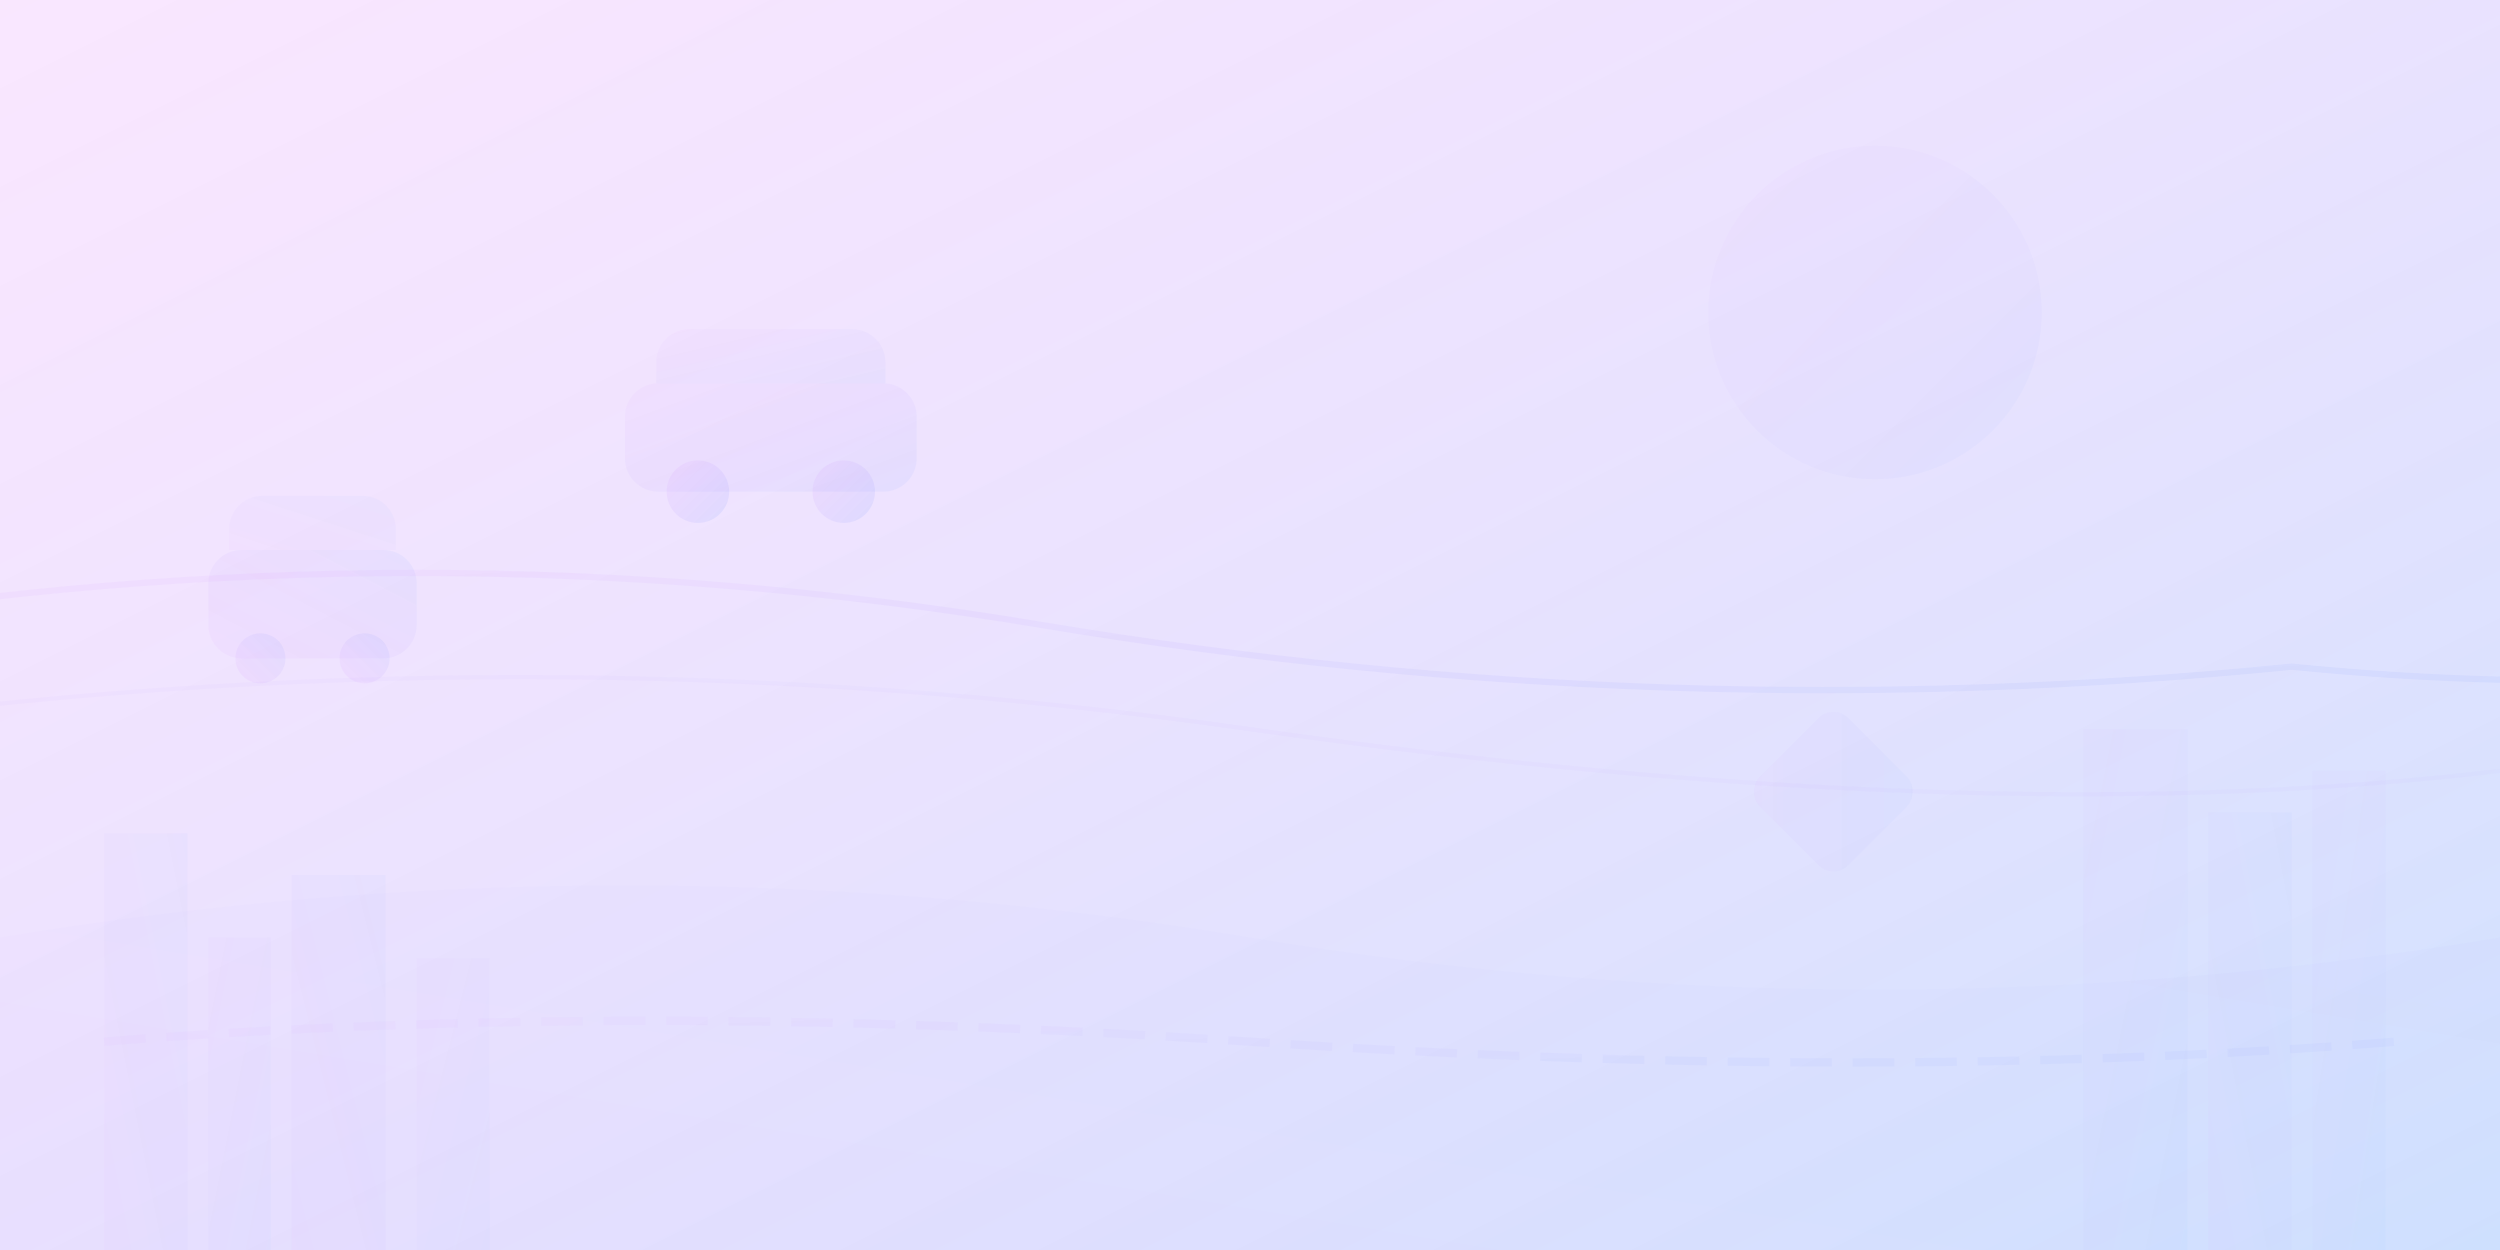 <svg width="1200" height="600" viewBox="0 0 1200 600" fill="none" xmlns="http://www.w3.org/2000/svg">
  <defs>
    <linearGradient id="bgGradient1" x1="0%" y1="0%" x2="100%" y2="100%">
      <stop offset="0%" style="stop-color:#c50ffc;stop-opacity:0.1" />
      <stop offset="100%" style="stop-color:#0f6efc;stop-opacity:0.2" />
    </linearGradient>
    <linearGradient id="bgGradient2" x1="100%" y1="0%" x2="0%" y2="100%">
      <stop offset="0%" style="stop-color:#0f6efc;stop-opacity:0.15" />
      <stop offset="100%" style="stop-color:#c50ffc;stop-opacity:0.1" />
    </linearGradient>
  </defs>
  
  <!-- Background base -->
  <rect width="1200" height="600" fill="url(#bgGradient1)"/>
  
  <!-- Abstract car silhouettes -->
  <g transform="translate(100, 200)">
    <!-- Car 1 -->
    <path d="M0 80C0 71.163 7.163 64 16 64H84C92.837 64 100 71.163 100 80V100C100 108.837 92.837 116 84 116H16C7.163 116 0 108.837 0 100V80Z" fill="url(#bgGradient2)" opacity="0.3"/>
    <path d="M10 54C10 45.163 17.163 38 26 38H74C82.837 38 90 45.163 90 54V64H10V54Z" fill="url(#bgGradient2)" opacity="0.2"/>
    <circle cx="25" cy="116" r="12" fill="url(#bgGradient2)" opacity="0.4"/>
    <circle cx="75" cy="116" r="12" fill="url(#bgGradient2)" opacity="0.4"/>
  </g>
  
  <g transform="translate(300, 100)">
    <!-- Car 2 -->
    <path d="M0 100C0 91.163 7.163 84 16 84H124C132.837 84 140 91.163 140 100V120C140 128.837 132.837 136 124 136H16C7.163 136 0 128.837 0 120V100Z" fill="url(#bgGradient1)" opacity="0.25"/>
    <path d="M15 74C15 65.163 22.163 58 31 58H109C117.837 58 125 65.163 125 74V84H15V74Z" fill="url(#bgGradient1)" opacity="0.2"/>
    <circle cx="35" cy="136" r="15" fill="url(#bgGradient1)" opacity="0.4"/>
    <circle cx="105" cy="136" r="15" fill="url(#bgGradient1)" opacity="0.4"/>
  </g>
  
  <!-- Abstract road elements -->
  <path d="M0 450 Q300 400 600 450 T1200 450 L1200 600 L0 600 Z" fill="url(#bgGradient2)" opacity="0.1"/>
  
  <!-- Geometric shapes for modern look -->
  <circle cx="900" cy="150" r="80" fill="url(#bgGradient1)" opacity="0.15"/>
  <rect x="850" y="350" width="60" height="60" rx="10" fill="url(#bgGradient2)" opacity="0.2" transform="rotate(45 880 380)"/>
  
  <!-- Abstract building silhouettes (Duisburg skyline inspired) -->
  <g transform="translate(0, 400)">
    <rect x="50" y="0" width="40" height="200" fill="url(#bgGradient2)" opacity="0.15"/>
    <rect x="100" y="50" width="30" height="150" fill="url(#bgGradient1)" opacity="0.12"/>
    <rect x="140" y="20" width="45" height="180" fill="url(#bgGradient2)" opacity="0.18"/>
    <rect x="200" y="60" width="35" height="140" fill="url(#bgGradient1)" opacity="0.1"/>
  </g>
  
  <g transform="translate(1000, 350)">
    <rect x="0" y="0" width="50" height="250" fill="url(#bgGradient1)" opacity="0.12"/>
    <rect x="60" y="40" width="40" height="210" fill="url(#bgGradient2)" opacity="0.15"/>
    <rect x="110" y="20" width="35" height="230" fill="url(#bgGradient1)" opacity="0.1"/>
  </g>
  
  <!-- Flowing lines for movement -->
  <path d="M-100 300 Q200 250 500 300 T1100 320 Q1300 340 1500 300" stroke="url(#bgGradient1)" stroke-width="3" fill="none" opacity="0.3"/>
  <path d="M-100 350 Q250 300 600 350 T1200 370 Q1400 390 1600 350" stroke="url(#bgGradient2)" stroke-width="2" fill="none" opacity="0.2"/>
  
  <!-- Abstract car path/route -->
  <path d="M50 500 Q300 480 600 500 Q900 520 1150 500" stroke="url(#bgGradient1)" stroke-width="4" fill="none" opacity="0.2" stroke-dasharray="20,10"/>
</svg>
